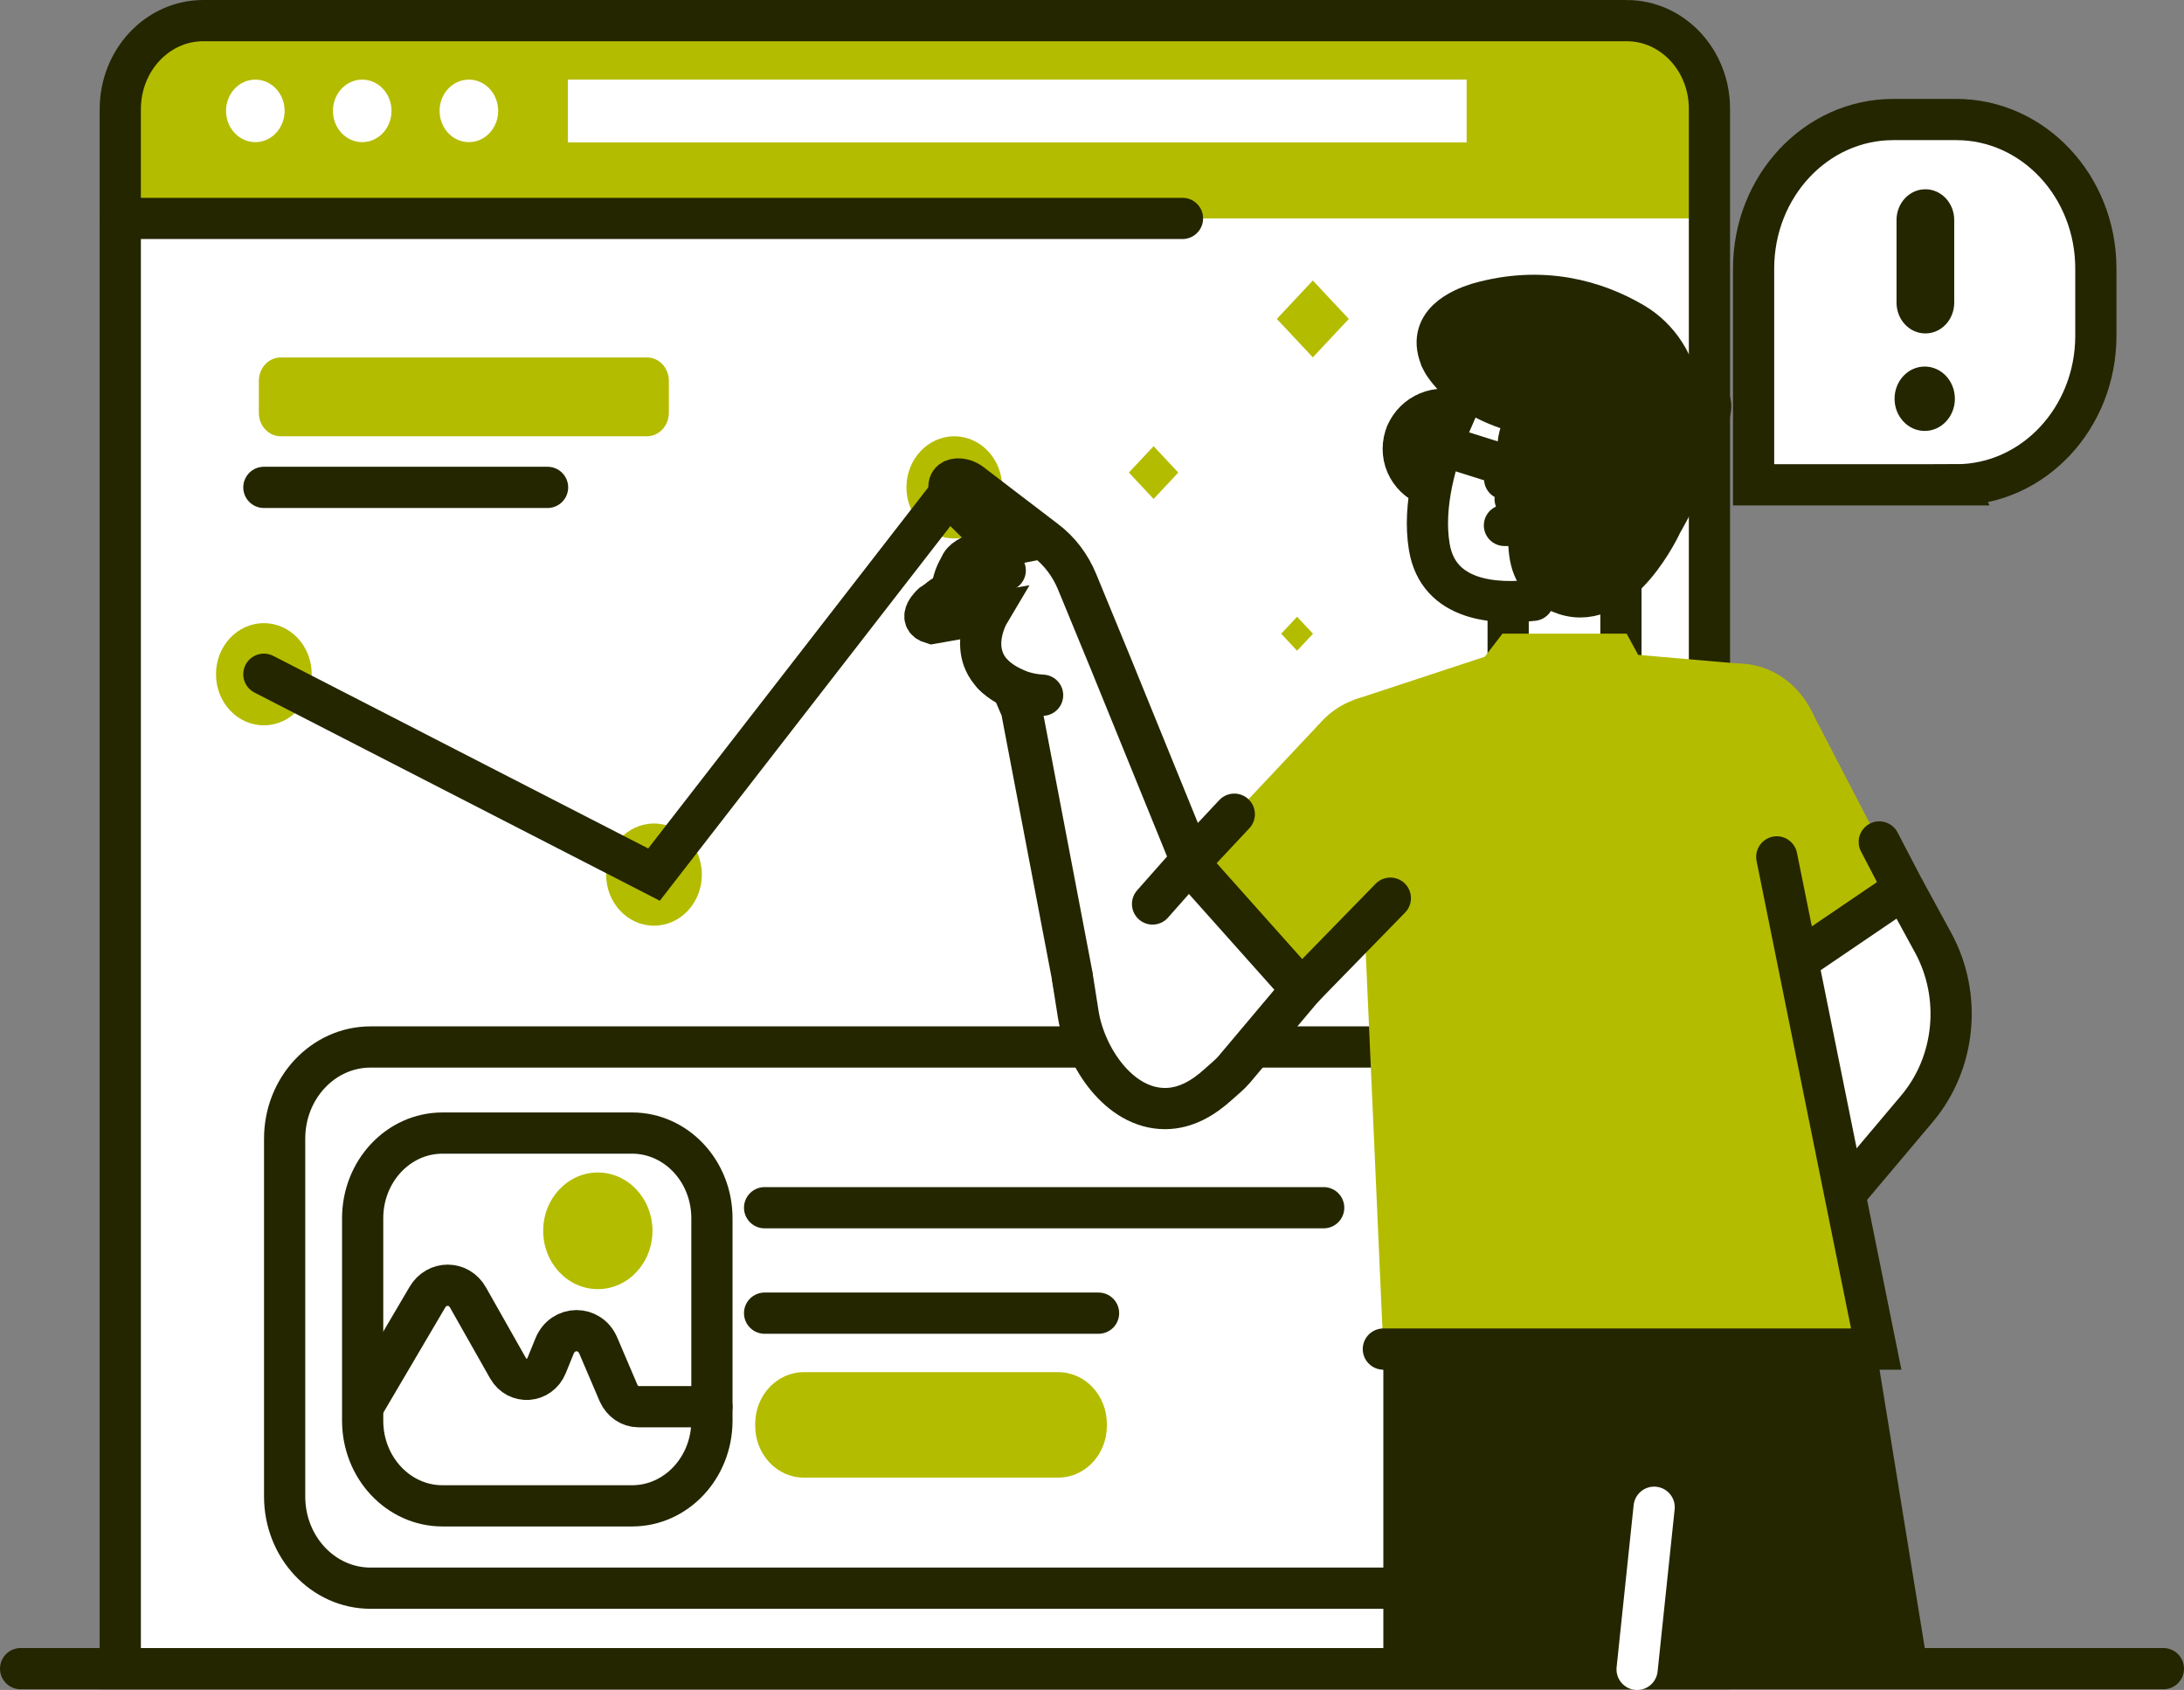 <?xml version="1.0" encoding="UTF-8"?><svg id="Capa_1" xmlns="http://www.w3.org/2000/svg" width="265" height="205" viewBox="0 0 265 205"><rect x="0" y="0" width="265" height="205" fill="#808080" stroke="none"/><path d="M197.369,2.5H24.671c-5.569,0-10.077,4.81-10.077,10.753V202.415H207.419V13.253c.027-5.942-4.482-10.753-10.05-10.753Z" fill="#fff"/><path d="M197.342,2.5H24.724c-5.569,0-10.104,4.839-10.104,10.781v13.214H207.446V13.281c0-5.971-4.534-10.781-10.104-10.781Z" fill="#b4bc00"/><path d="M197.369,2.5H24.671c-5.569,0-10.077,4.81-10.077,10.753V202.415H207.419V13.253c.027-5.942-4.482-10.753-10.05-10.753Z" fill="none" stroke="#242600" stroke-linecap="round" stroke-miterlimit="10" stroke-width="5"/><path d="M30.982,17.242c1.962,0,3.554-1.698,3.554-3.792s-1.591-3.792-3.554-3.792-3.554,1.698-3.554,3.792,1.591,3.792,3.554,3.792Z" fill="#fff"/><path d="M43.951,17.242c1.963,0,3.554-1.698,3.554-3.792s-1.591-3.792-3.554-3.792-3.554,1.698-3.554,3.792,1.591,3.792,3.554,3.792Z" fill="#fff"/><path d="M56.893,17.242c1.963,0,3.554-1.698,3.554-3.792s-1.591-3.792-3.554-3.792-3.554,1.698-3.554,3.792,1.591,3.792,3.554,3.792Z" fill="#fff"/><path d="M14.594,26.495H143.48" fill="none" stroke="#242600" stroke-linecap="round" stroke-miterlimit="10" stroke-width="5"/><path d="M177.956,9.659H68.906v7.612h109.05v-7.612Z" fill="#fff"/><path d="M176.311,192.653H44.959c-5.755,0-10.422-4.981-10.422-11.121v-43.407c0-6.14,4.668-11.121,10.422-11.121H176.311c5.754,0,10.422,4.981,10.422,11.121v43.407c0,6.169-4.668,11.121-10.422,11.121Z" fill="none" stroke="#242600" stroke-linecap="round" stroke-miterlimit="10" stroke-width="5"/><path d="M155.454,76.876l1.932,2.061,1.932-2.061-1.932-2.061-1.932,2.061Z" fill="#b4bc00"/><path d="M136.973,57.325l3,3.201,3-3.201-3-3.201-3,3.201Z" fill="#b4bc00"/><path d="M154.925,38.687l4.369,4.662,4.37-4.662-4.37-4.662-4.369,4.662Z" fill="#b4bc00"/><path d="M237.36,58.81h-24.584v-26.231c0-9.989,7.584-18.081,16.946-18.081h7.638c9.361,0,16.945,8.093,16.945,18.081v8.149c0,9.989-7.584,18.081-16.945,18.081Z" fill="#fff"/><path d="M237.36,58.81h-24.584v-26.231c0-9.989,7.584-18.081,16.946-18.081h7.638c9.361,0,16.945,8.093,16.945,18.081v8.149c0,9.989-7.584,18.081-16.945,18.081Z" fill="none" stroke="#242600" stroke-linecap="round" stroke-miterlimit="10" stroke-width="5"/><path d="M233.54,52.274c2.021,0,3.659-1.748,3.659-3.905s-1.638-3.905-3.659-3.905-3.659,1.748-3.659,3.905,1.638,3.905,3.659,3.905Z" fill="#242600"/><path d="M233.62,40.446c-1.936,0-3.501-1.669-3.501-3.735v-10.017c0-2.066,1.565-3.735,3.501-3.735s3.5,1.67,3.5,3.735v10.017c0,2.066-1.564,3.735-3.5,3.735Z" fill="#242600"/><path d="M2.5,202.415H262.5" fill="none" stroke="#242600" stroke-linecap="round" stroke-miterlimit="10" stroke-width="5"/><path d="M32.016,87.984c3.208,0,5.808-2.775,5.808-6.197s-2.6-6.197-5.808-6.197-5.808,2.774-5.808,6.197,2.6,6.197,5.808,6.197Z" fill="#b4bc00"/><path d="M79.354,112.291c3.208,0,5.808-2.775,5.808-6.197s-2.6-6.197-5.808-6.197-5.808,2.775-5.808,6.197,2.6,6.197,5.808,6.197Z" fill="#b4bc00"/><path d="M115.793,65.319c3.207,0,5.808-2.775,5.808-6.197s-2.601-6.197-5.808-6.197-5.808,2.775-5.808,6.197,2.6,6.197,5.808,6.197Z" fill="#b4bc00"/><path d="M32.017,81.787l47.338,24.306,36.439-46.972" fill="none" stroke="#242600" stroke-linecap="round" stroke-miterlimit="10" stroke-width="5"/><path d="M175.171,59.263c2.71,0,4.907-2.154,4.907-4.81s-2.197-4.81-4.907-4.81-4.906,2.154-4.906,4.81,2.197,4.81,4.906,4.81Z" fill="none" stroke="#242600" stroke-linecap="round" stroke-miterlimit="10" stroke-width="5"/><path d="M134.649,80.174l-3.951-9.592c-.822-2.009-2.148-3.763-3.846-5.037l-9.044-6.904c-.477-.368-1.06-.566-1.67-.538-.664,.057-1.3,.424-.849,1.783,.133,.396,.371,.764,.689,1.075l5.384,5.32s-4.535,.877-4.853,2.405c0,0-.902,1.217-1.035,3.084l-2.36,1.5s-1.99,1.783-.027,2.349l6.895-1.217s-3.553,5.971,2.811,8.998l1.141,2.66,7.77,40.944,18.431-8.743-15.488-38.088Z" fill="#fff"/><path d="M134.649,80.174l-3.951-9.592c-.822-2.009-2.148-3.763-3.846-5.037l-9.044-6.904c-.477-.368-1.06-.566-1.67-.538-.664,.057-1.3,.424-.849,1.783,.133,.396,.371,.764,.689,1.075l5.384,5.32s-4.535,.877-4.853,2.405c0,0-.902,1.217-1.035,3.084l-2.36,1.5s-1.99,1.783-.027,2.349l6.895-1.217s-3.553,5.971,2.811,8.998l1.141,2.66,6.948,36.417,19.28-4.188-15.514-38.116Z" fill="none" stroke="#242600" stroke-linecap="round" stroke-miterlimit="10" stroke-width="5"/><path d="M121.973,69.195s-3.262-1.188-5.463-.509" fill="none" stroke="#242600" stroke-linecap="round" stroke-miterlimit="10" stroke-width="5"/><path d="M120.779,71.798s-4.403-1.358-6.949,.99" fill="none" stroke="#242600" stroke-linecap="round" stroke-miterlimit="10" stroke-width="5"/><path d="M120.46,81.787s2.122,2.348,6.047,2.547" fill="none" stroke="#242600" stroke-linecap="round" stroke-miterlimit="10" stroke-width="5"/><path d="M230.995,107.82l3.58,6.565c3.501,6.452,2.706,14.544-1.962,20.09l-14.267,16.922-6.259-13.017,6.392-14.431-2.732-5.773,15.249-10.357Z" fill="#fff"/><path d="M196.679,66.309h-13.684v14.601h13.684v-14.601Z" fill="#fff"/><path d="M196.679,66.309h-13.684v14.601h13.684v-14.601Z" fill="none" stroke="#242600" stroke-linecap="round" stroke-miterlimit="10" stroke-width="5"/><path d="M201.717,202.5l-8.725-38.851h34.661l6.312,38.851h-32.248Z" fill="#242600"/><path d="M210.841,102.104c5.594,0,10.13-4.841,10.13-10.81s-4.536-10.81-10.13-10.81-10.131,4.841-10.131,10.81,4.535,10.81,10.131,10.81Z" fill="#b4bc00"/><path d="M219.459,85.608l11.536,22.212-15.249,10.357-12.12-19.298,15.833-13.27Z" fill="#b4bc00"/><path d="M230.995,107.82l3.58,6.565c3.501,6.452,2.706,14.544-1.962,20.09l-14.267,16.922-6.259-13.017,6.392-14.431-2.732-5.773,15.249-10.357Z" fill="#fff"/><path d="M230.995,107.82l3.58,6.565c3.501,6.452,2.706,14.544-1.962,20.09l-14.267,16.922-6.259-13.017,6.392-14.431-2.732-5.773,15.249-10.357Z" fill="none" stroke="#242600" stroke-linecap="round" stroke-miterlimit="10" stroke-width="5"/><path d="M164.351,84.872l15.806-5.207,2.147-2.801h15.064l1.405,2.575,12.067,1.047,16.813,83.164h-59.802l-3.501-78.778Z" fill="#b4bc00"/><path d="M167.533,105.953c5.596,0,10.131-4.839,10.131-10.81s-4.535-10.809-10.131-10.809-10.13,4.839-10.13,10.809,4.535,10.81,10.13,10.81Z" fill="#b4bc00"/><path d="M160.028,87.871l-15.779,16.78,13.658,15.365,16.442-16.866-14.321-15.28Z" fill="#b4bc00"/><path d="M149.739,129.721l8.194-9.734-13.684-15.336-9.6,10.866c-2.121,1.98-3.447,4.894-3.447,8.12,0,5.971,4.534,10.81,10.13,10.81,2.52,0,4.668-1.302,6.444-2.915,.69-.594,1.486-1.216,1.963-1.811Z" fill="#fff"/><path d="M130.167,118.827l.664,4.215c.822,5.15,4.933,11.432,10.528,11.432,2.52,0,4.667-1.302,6.444-2.915,.69-.622,1.459-1.244,1.936-1.811l8.195-9.734-13.684-15.336-4.403,4.98" fill="none" stroke="#242600" stroke-linecap="round" stroke-miterlimit="10" stroke-width="5"/><path d="M167.851,163.649v38.851h30.79l2.068-18.392v-20.458h-32.858Z" fill="#242600"/><path d="M179.839,43.87s-8.062,12.45-6.418,22.439c1.645,9.989,16.443,5.801,16.443,5.801l3.421-2.914,3.394-2.886s6.047-13.271,2.44-19.298c-3.58-6.055-14.373-7.923-19.28-3.141Z" fill="#fff"/><path d="M196.679,66.308s6.047-13.271,2.44-19.298c-3.607-6.055-14.4-7.895-19.28-3.141,0,0-8.062,12.45-6.418,22.439,1.087,6.706,8.115,7.018,12.623,6.508" fill="none" stroke="#242600" stroke-linecap="round" stroke-miterlimit="10" stroke-width="5"/><path d="M174.932,43.728s2.387,4.895,10.793,6.621c0,0-2.837,2.688-.875,7.725,1.962,5.065-1.856,11.658,4.986,14.007,6.843,2.32,11.802-8.602,11.802-8.602,0,0,4.958-8.574,5.913-13.894,.239-1.358-1.166-2.32-2.253-1.556-.584,.424-1.141,.679-1.406,.396-.026-.028-.053-.198-.08-.453-.424-3.707-2.518-6.961-5.596-8.772-4.561-2.688-11.085-4.641-18.935-2.377-1.856,.594-6.47,2.377-4.349,6.904Z" fill="#242600"/><path d="M174.932,43.728s2.387,4.895,10.793,6.621c0,0-2.837,2.688-.875,7.725,1.962,5.065-1.856,11.658,4.986,14.007,6.843,2.32,11.802-8.602,11.802-8.602,0,0,4.958-8.574,5.913-13.894,.239-1.358-1.166-2.32-2.253-1.556-.584,.424-1.141,.679-1.406,.396-.026-.028-.053-.198-.08-.453-.424-3.707-2.518-6.961-5.596-8.772-4.561-2.688-11.085-4.641-18.935-2.377-1.856,.594-6.47,2.377-4.349,6.904Z" fill="none" stroke="#242600" stroke-linecap="round" stroke-miterlimit="10" stroke-width="5"/><path d="M182.571,58.103s5.33-3.537,6.205-1.047c.398,1.16,.239,2.688-.054,3.99-.344,1.585-1.67,2.688-3.208,2.688h-2.97v-5.631h.026Z" fill="#fff"/><path d="M182.571,58.103s5.33-3.537,6.205-1.047c.398,1.16,.239,2.688-.054,3.99-.344,1.585-1.67,2.688-3.208,2.688h-2.97" fill="none" stroke="#242600" stroke-linecap="round" stroke-miterlimit="10" stroke-width="5"/><path d="M198.641,202.5l2.068-19.666" fill="none" stroke="#fff" stroke-linecap="round" stroke-miterlimit="10" stroke-width="5"/><path d="M215.588,103.943l12.066,59.706h-59.802" fill="none" stroke="#242600" stroke-linecap="round" stroke-miterlimit="10" stroke-width="5"/><path d="M230.995,107.82l-2.97-5.688" fill="none" stroke="#242600" stroke-linecap="round" stroke-miterlimit="10" stroke-width="5"/><path d="M144.249,104.651l5.517-5.886" fill="none" stroke="#242600" stroke-linecap="round" stroke-miterlimit="10" stroke-width="5"/><path d="M157.907,120.016l10.794-11.065" fill="none" stroke="#242600" stroke-linecap="round" stroke-miterlimit="10" stroke-width="5"/><path d="M183.843,60.536s2.148,0,2.891-.99" fill="none" stroke="#242600" stroke-linecap="round" stroke-miterlimit="10" stroke-width="5"/><path d="M170.636,52.67l13.843,4.358" fill="none" stroke="#242600" stroke-linecap="round" stroke-miterlimit="10" stroke-width="5"/><path d="M78.479,52.924H34.059c-1.459,0-2.652-1.273-2.652-2.83v-3.905c0-1.556,1.193-2.83,2.652-2.83h44.447c1.459,0,2.652,1.273,2.652,2.83v3.877c0,1.585-1.193,2.858-2.679,2.858Z" fill="#b4bc00"/><path d="M128.417,179.24h-30.896c-3.262,0-5.887-2.83-5.887-6.281v-.227c0-3.481,2.652-6.282,5.887-6.282h30.896c3.262,0,5.887,2.83,5.887,6.282v.227c0,3.481-2.652,6.281-5.887,6.281Z" fill="#b4bc00"/><path d="M32.017,59.121h34.423" fill="none" stroke="#242600" stroke-linecap="round" stroke-miterlimit="10" stroke-width="5"/><path d="M92.773,146.501h67.838" fill="none" stroke="#242600" stroke-linecap="round" stroke-miterlimit="10" stroke-width="5"/><path d="M92.773,159.291h40.522" fill="none" stroke="#242600" stroke-linecap="round" stroke-miterlimit="10" stroke-width="5"/><path d="M76.703,182.665h-23.019c-5.33,0-9.68-4.613-9.68-10.328v-24.562c0-5.688,4.323-10.328,9.68-10.328h23.019c5.33,0,9.68,4.613,9.68,10.328v24.562c0,5.716-4.349,10.328-9.68,10.328Z" fill="none" stroke="#242600" stroke-linecap="round" stroke-miterlimit="10" stroke-width="5"/><path d="M86.382,170.638h-8.911c-1.034,0-1.962-.651-2.413-1.642l-2.466-5.772c-1.034-2.434-4.296-2.406-5.304,.056l-.955,2.348c-.849,2.094-3.58,2.292-4.694,.34l-4.853-8.575c-1.114-1.98-3.792-1.98-4.933-.028l-7.664,13.017" fill="none" stroke="#242600" stroke-linecap="round" stroke-miterlimit="10" stroke-width="5"/><path d="M72.539,156.377c3.662,0,6.63-3.167,6.63-7.074s-2.968-7.074-6.63-7.074-6.63,3.167-6.63,7.074,2.968,7.074,6.63,7.074Z" fill="#b4bc00"/></svg>
